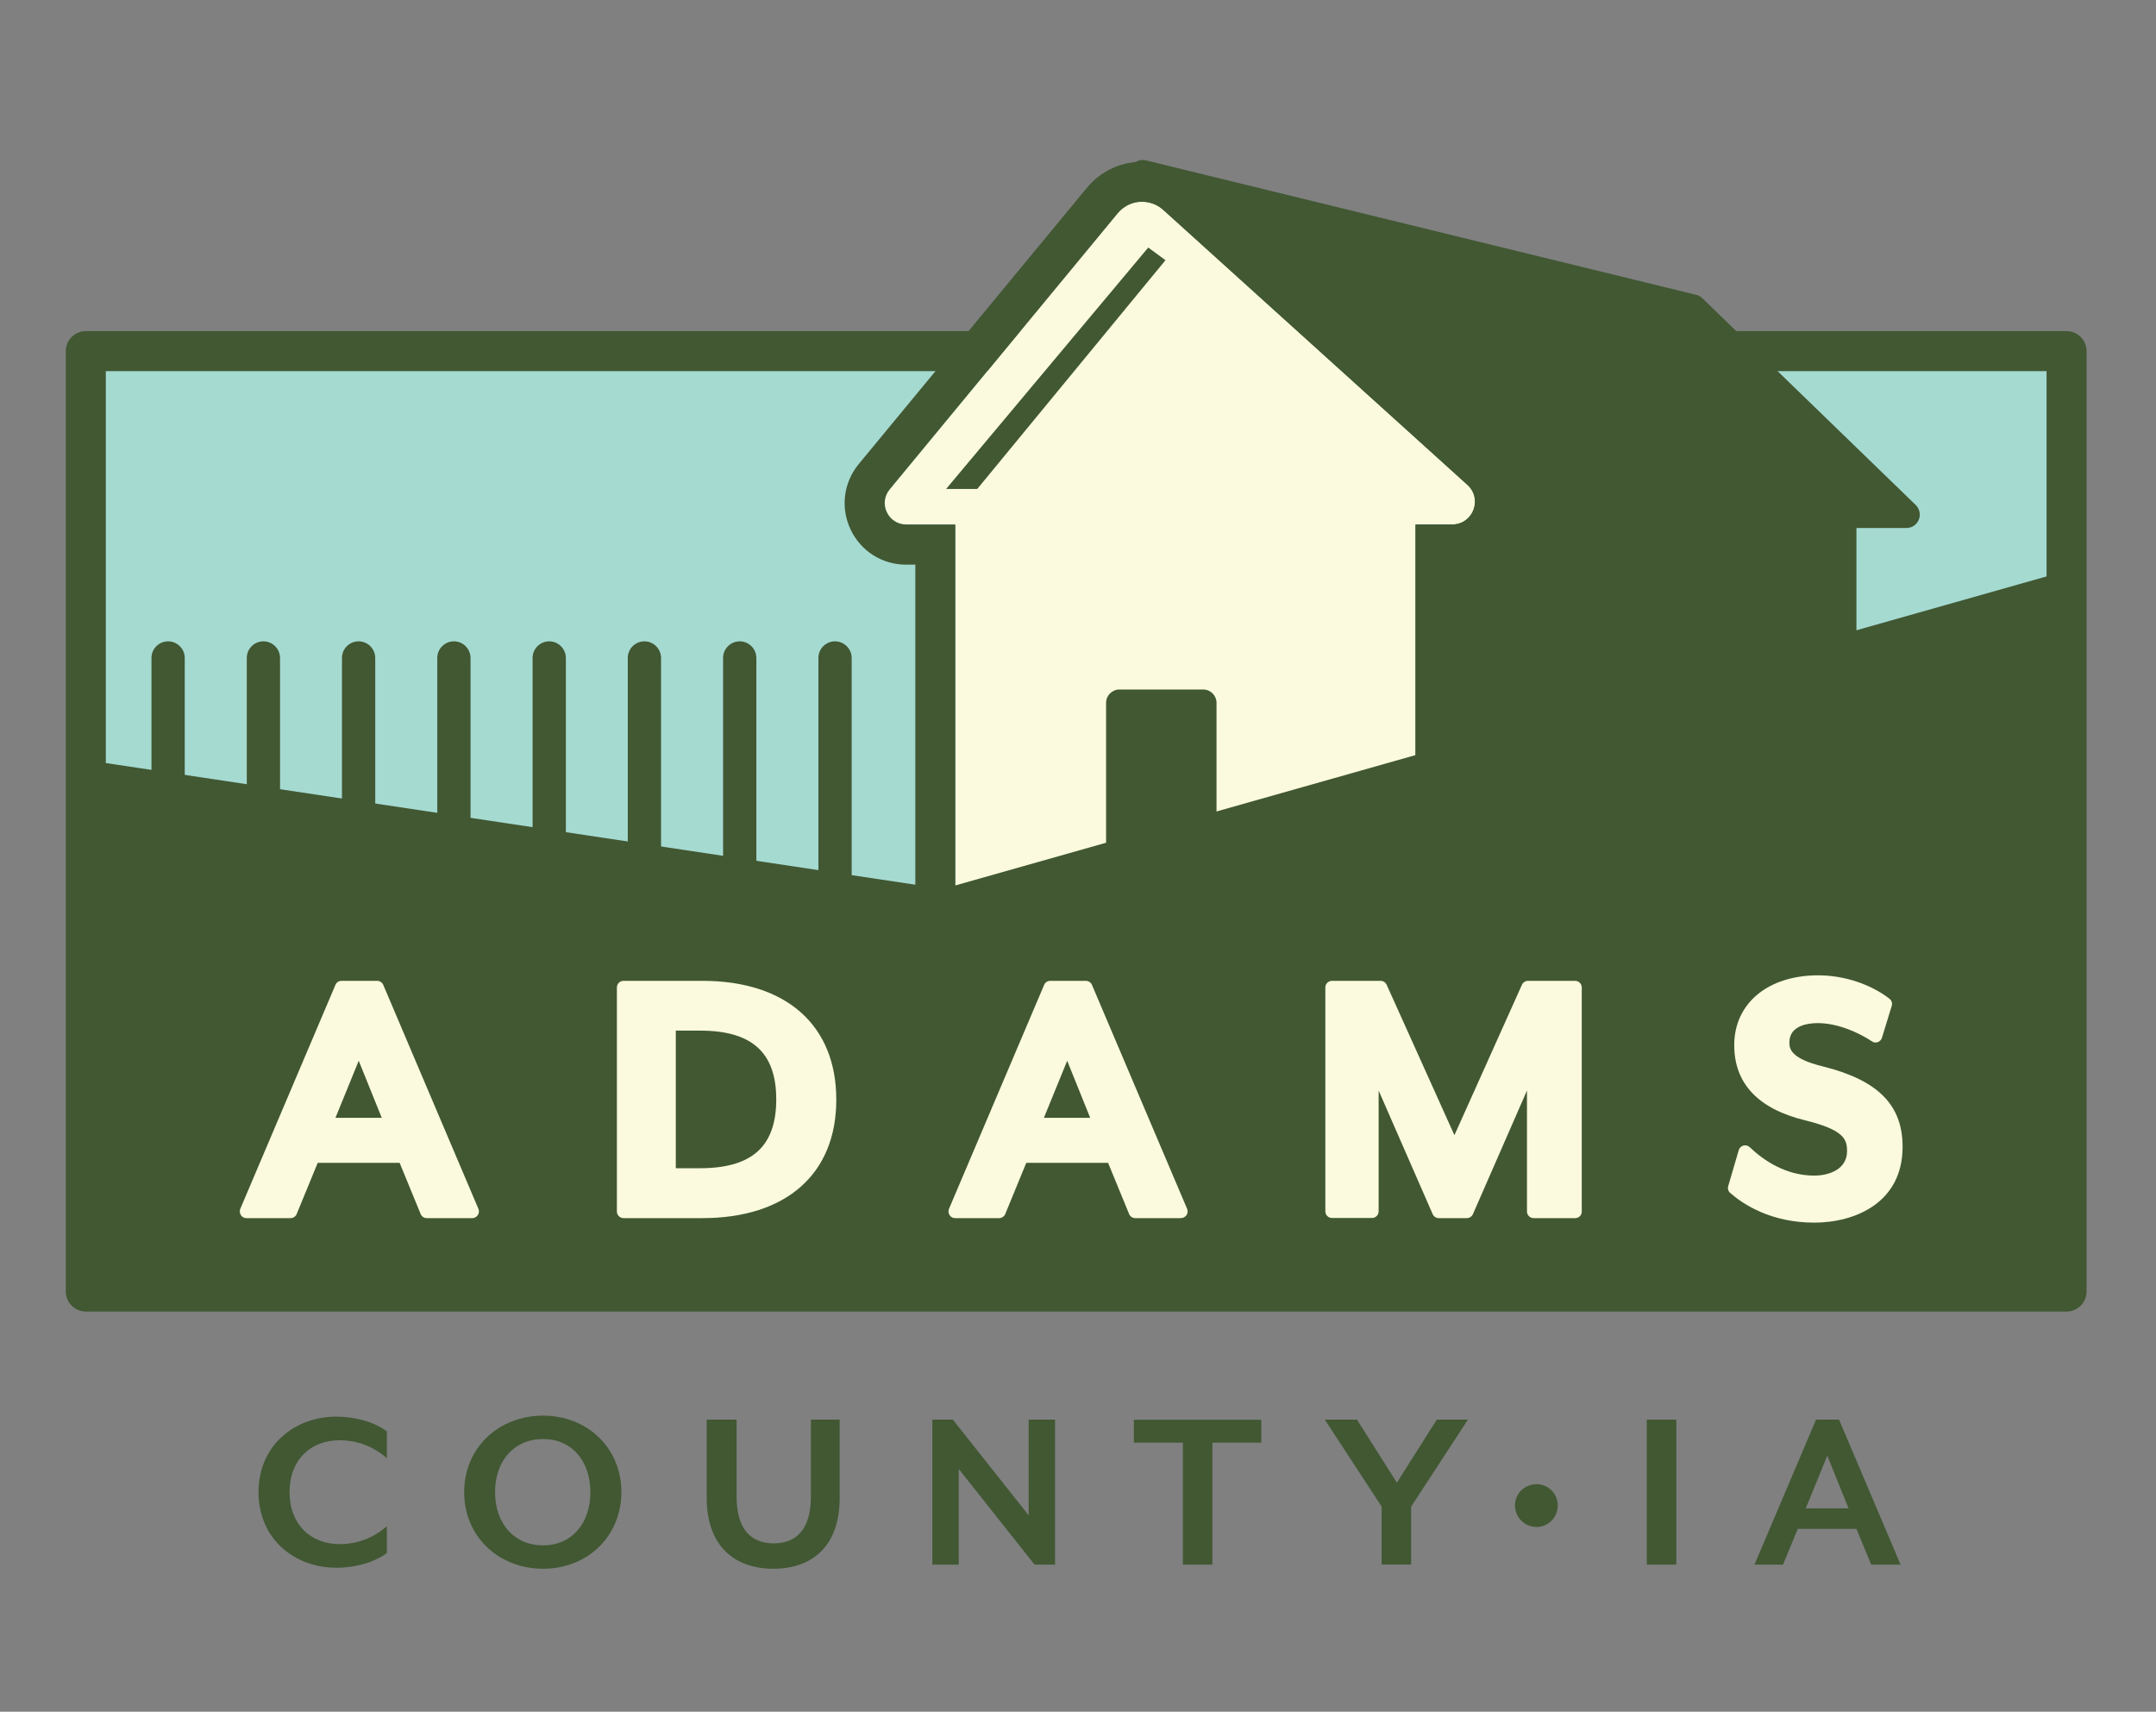 <?xml version="1.0" encoding="utf-8"?>
<!-- Generator: Adobe Illustrator 24.0.3, SVG Export Plug-In . SVG Version: 6.00 Build 0)  -->
<svg version="1.1" id="Layer_1" xmlns="http://www.w3.org/2000/svg" xmlns:xlink="http://www.w3.org/1999/xlink" x="0px" y="0px"
	 viewBox="0 0 172.37 136.84" style="enable-background:new 0 0 172.37 136.84;" xml:space="preserve">
<rect x="0" y="0" width="172.37" height="136.84" fill="#808080" stroke="none"/>
<style type="text/css">
	.st0{fill:#A5DAD1;}
	.st1{fill:#415833;}
	.st2{fill:#FBFADE;}
</style>
<g>
	<g>
		<rect x="6.86" y="28.07" class="st0" width="158.36" height="75.18"/>
		<path class="st1" d="M165.22,104.85H6.86c-0.88,0-1.6-0.72-1.6-1.6V28.07c0-0.88,0.72-1.6,1.6-1.6h158.36c0.88,0,1.6,0.72,1.6,1.6
			v75.18C166.82,104.13,166.1,104.85,165.22,104.85z M8.46,101.65h155.16V29.67H8.46V101.65z"/>
	</g>
	<g>
		<polygon class="st1" points="91.36,13.85 135.36,24.6 152.42,41.13 147.36,41.13 147.36,54.2 112.97,71.26 		"/>
		<path class="st1" d="M112.97,72.32c-0.13,0-0.26-0.02-0.39-0.07c-0.28-0.11-0.5-0.33-0.61-0.62L90.36,14.23
			c-0.14-0.37-0.06-0.79,0.2-1.08c0.26-0.3,0.67-0.42,1.05-0.33l44,10.75c0.18,0.04,0.35,0.14,0.49,0.27l17.06,16.53
			c0.31,0.3,0.41,0.76,0.25,1.17c-0.16,0.4-0.55,0.67-0.99,0.67h-4v12c0,0.41-0.23,0.78-0.59,0.96l-34.39,17.06
			C113.29,72.29,113.13,72.32,112.97,72.32z M93.07,15.37l20.48,54.41l32.74-16.24v-12.4c0-0.59,0.48-1.07,1.07-1.07h2.43
			l-14.96-14.5L93.07,15.37z"/>
	</g>
	<g>
		<path class="st2" d="M117.32,38.76L93,16.78c-1.07-0.96-2.72-0.84-3.64,0.27L71.13,39.12c-0.92,1.12-0.13,2.81,1.32,2.81h3.93
			v29.33h36.79V41.93h2.93C117.77,41.93,118.56,39.88,117.32,38.76z"/>
		<path class="st1" d="M91.31,16.12c0.6,0,1.21,0.21,1.69,0.65l24.32,21.99c1.24,1.12,0.45,3.17-1.22,3.17h-2.93v29.33H76.38V41.93
			h-3.93c-1.45,0-2.25-1.69-1.32-2.81l18.23-22.08C89.86,16.44,90.58,16.12,91.31,16.12 M91.31,12.93c-1.71,0-3.32,0.76-4.41,2.08
			L68.66,37.09c-1.22,1.48-1.48,3.49-0.66,5.23s2.52,2.82,4.45,2.82h0.73v26.13c0,1.77,1.43,3.2,3.2,3.2h36.79
			c1.77,0,3.2-1.43,3.2-3.2V45.12c1.98-0.1,3.7-1.34,4.42-3.21c0.75-1.95,0.23-4.12-1.32-5.53L95.14,14.4
			C94.09,13.45,92.73,12.93,91.31,12.93L91.31,12.93z"/>
	</g>
	<g>
		<path class="st1" d="M66.76,72.59c-0.74,0-1.33-0.6-1.33-1.33V52.6c0-0.74,0.6-1.33,1.33-1.33s1.33,0.6,1.33,1.33v18.66
			C68.09,71.99,67.49,72.59,66.76,72.59z"/>
		<path class="st1" d="M59.14,72.59c-0.74,0-1.33-0.6-1.33-1.33V52.6c0-0.74,0.6-1.33,1.33-1.33s1.33,0.6,1.33,1.33v18.66
			C60.47,71.99,59.88,72.59,59.14,72.59z"/>
		<path class="st1" d="M51.52,72.59c-0.74,0-1.33-0.6-1.33-1.33V52.6c0-0.74,0.6-1.33,1.33-1.33s1.33,0.6,1.33,1.33v18.66
			C52.86,71.99,52.26,72.59,51.52,72.59z"/>
		<path class="st1" d="M36.29,72.59c-0.74,0-1.33-0.6-1.33-1.33V52.6c0-0.74,0.6-1.33,1.33-1.33s1.33,0.6,1.33,1.33v18.66
			C37.62,71.99,37.03,72.59,36.29,72.59z"/>
		<path class="st1" d="M43.91,72.59c-0.74,0-1.33-0.6-1.33-1.33V52.6c0-0.74,0.6-1.33,1.33-1.33s1.33,0.6,1.33,1.33v18.66
			C45.24,71.99,44.64,72.59,43.91,72.59z"/>
		<path class="st1" d="M28.67,72.59c-0.74,0-1.33-0.6-1.33-1.33V52.6c0-0.74,0.6-1.33,1.33-1.33s1.33,0.6,1.33,1.33v18.66
			C30.01,71.99,29.41,72.59,28.67,72.59z"/>
		<path class="st1" d="M13.44,72.59c-0.74,0-1.33-0.6-1.33-1.33V52.6c0-0.74,0.6-1.33,1.33-1.33s1.33,0.6,1.33,1.33v18.66
			C14.77,71.99,14.18,72.59,13.44,72.59z"/>
		<path class="st1" d="M21.06,72.59c-0.74,0-1.33-0.6-1.33-1.33V52.6c0-0.74,0.6-1.33,1.33-1.33s1.33,0.6,1.33,1.33v18.66
			C22.39,71.99,21.79,72.59,21.06,72.59z"/>
	</g>
	<g>
		<rect x="89.49" y="56.19" class="st1" width="6.69" height="15.07"/>
		<path class="st1" d="M96.19,72.32h-6.69c-0.59,0-1.07-0.48-1.07-1.07V56.19c0-0.59,0.48-1.07,1.07-1.07h6.69
			c0.59,0,1.07,0.48,1.07,1.07v15.07C97.25,71.85,96.77,72.32,96.19,72.32z M90.56,70.19h4.56V57.26h-4.56V70.19z"/>
	</g>
	<g>
		<polygon class="st1" points="165.22,46.73 75.47,72.15 6.86,61.84 6.86,103.25 165.22,103.25 		"/>
		<path class="st1" d="M165.22,104.32H6.86c-0.59,0-1.07-0.48-1.07-1.07V61.84c0-0.31,0.14-0.61,0.37-0.81
			c0.24-0.2,0.55-0.29,0.85-0.25L75.4,71.06l89.53-25.35c0.32-0.09,0.67-0.03,0.93,0.18c0.27,0.2,0.42,0.52,0.42,0.85v56.52
			C166.29,103.84,165.81,104.32,165.22,104.32z M7.93,102.18h156.22V48.14l-88.4,25.03c-0.15,0.04-0.3,0.05-0.45,0.03L7.93,63.08
			V102.18z"/>
	</g>
	<g>
		<g>
			<path class="st2" d="M34.12,96.85l-1.82-4.42h-7.26l-1.82,4.42H19.7l7.61-17.91h2.84l7.61,17.91H34.12z M28.68,83.39l-2.66,6.51
				h5.29L28.68,83.39z"/>
			<path class="st2" d="M37.76,97.38h-3.64c-0.22,0-0.41-0.13-0.49-0.33l-1.68-4.09H25.4l-1.68,4.09c-0.08,0.2-0.28,0.33-0.49,0.33
				H19.7c-0.18,0-0.35-0.09-0.44-0.24s-0.12-0.34-0.05-0.5l7.61-17.91c0.08-0.2,0.28-0.32,0.49-0.32h2.84
				c0.21,0,0.41,0.13,0.49,0.32l7.61,17.91c0.07,0.17,0.05,0.35-0.05,0.5C38.1,97.29,37.94,97.38,37.76,97.38z M34.47,96.32h2.48
				l-7.16-16.85h-2.13L20.5,96.32h2.36l1.68-4.09c0.08-0.2,0.28-0.33,0.49-0.33h7.26c0.22,0,0.41,0.13,0.49,0.33L34.47,96.32z
				 M31.31,90.43h-5.29c-0.18,0-0.34-0.09-0.44-0.24c-0.1-0.15-0.12-0.33-0.05-0.5l2.66-6.51c0.08-0.2,0.28-0.33,0.49-0.33
				c0,0,0,0,0,0c0.22,0,0.41,0.13,0.49,0.33l2.63,6.51c0.07,0.16,0.05,0.35-0.05,0.5C31.65,90.34,31.49,90.43,31.31,90.43z
				 M26.82,89.36h3.7l-1.84-4.56L26.82,89.36z"/>
		</g>
		<g>
			<path class="st2" d="M56.15,96.85h-6.3V78.94h6.3c7.17,0,10.18,4.03,10.18,8.96S63.32,96.85,56.15,96.85z M55.97,81.86H53.5
				v12.06h2.48c4.9,0,6.63-2.45,6.63-6.03S60.87,81.86,55.97,81.86z"/>
			<path class="st2" d="M56.15,97.38h-6.3c-0.29,0-0.53-0.24-0.53-0.53V78.94c0-0.29,0.24-0.53,0.53-0.53h6.3
				c6.71,0,10.71,3.55,10.71,9.49C66.87,93.84,62.86,97.38,56.15,97.38z M50.39,96.32h5.77c6.13,0,9.65-3.07,9.65-8.42
				c0-5.35-3.52-8.42-9.65-8.42h-5.77V96.32z M55.97,94.46H53.5c-0.29,0-0.53-0.24-0.53-0.53V81.86c0-0.29,0.24-0.53,0.53-0.53h2.48
				c4.75,0,7.16,2.21,7.16,6.56S60.73,94.46,55.97,94.46z M54.03,93.39h1.94c4.16,0,6.09-1.75,6.09-5.5c0-3.75-1.94-5.5-6.09-5.5
				h-1.94V93.39z"/>
		</g>
		<g>
			<path class="st2" d="M90.76,96.85l-1.82-4.42h-7.26l-1.82,4.42h-3.52l7.61-17.91h2.84l7.61,17.91H90.76z M85.33,83.39l-2.66,6.51
				h5.29L85.33,83.39z"/>
			<path class="st2" d="M94.4,97.38h-3.64c-0.22,0-0.41-0.13-0.49-0.33l-1.68-4.09h-6.54l-1.68,4.09c-0.08,0.2-0.28,0.33-0.49,0.33
				h-3.52c-0.18,0-0.35-0.09-0.44-0.24c-0.1-0.15-0.12-0.34-0.05-0.5l7.61-17.91c0.08-0.2,0.28-0.32,0.49-0.32h2.84
				c0.21,0,0.41,0.13,0.49,0.32l7.61,17.91c0.07,0.17,0.05,0.35-0.05,0.5S94.58,97.38,94.4,97.38z M91.12,96.32h2.48l-7.16-16.85
				H84.3l-7.16,16.85h2.36l1.68-4.09c0.08-0.2,0.28-0.33,0.49-0.33h7.26c0.22,0,0.41,0.13,0.49,0.33L91.12,96.32z M87.95,90.43
				h-5.29c-0.18,0-0.34-0.09-0.44-0.24c-0.1-0.15-0.12-0.33-0.05-0.5l2.66-6.51c0.08-0.2,0.28-0.33,0.49-0.33c0,0,0,0,0,0
				c0.22,0,0.41,0.13,0.49,0.33l2.63,6.51c0.07,0.16,0.05,0.35-0.05,0.5C88.3,90.34,88.13,90.43,87.95,90.43z M83.46,89.36h3.7
				l-1.84-4.56L83.46,89.36z"/>
		</g>
		<g>
			<path class="st2" d="M122.62,96.85V85.86c0-0.42,0.09-1.58,0.12-1.7l-0.66,1.7l-4.81,10.99h-2.24l-4.81-10.99
				c-0.18-0.42-0.57-1.52-0.63-1.7c0,0.09,0.09,1.28,0.09,1.7v10.99h-3.19V78.94h3.88l5.91,13.11l5.88-13.11h3.76v17.91H122.62z"/>
			<path class="st2" d="M125.93,97.38h-3.32c-0.29,0-0.53-0.24-0.53-0.53v-9.67l-4.32,9.88c-0.08,0.19-0.28,0.32-0.49,0.32h-2.24
				c-0.21,0-0.4-0.12-0.49-0.32l-4.32-9.88v9.66c0,0.29-0.24,0.53-0.53,0.53h-3.2c-0.29,0-0.53-0.24-0.53-0.53V78.94
				c0-0.29,0.24-0.53,0.53-0.53h3.88c0.21,0,0.4,0.12,0.49,0.31l5.42,12.03l5.4-12.03c0.09-0.19,0.28-0.31,0.49-0.31h3.76
				c0.29,0,0.53,0.24,0.53,0.53v17.91C126.47,97.15,126.23,97.38,125.93,97.38z M123.15,96.32h2.25V79.47h-2.88l-5.74,12.79
				c-0.09,0.19-0.28,0.31-0.49,0.31c0,0,0,0,0,0c-0.21,0-0.4-0.12-0.49-0.31l-5.77-12.79h-3v16.85h2.13V85.86
				c0-0.28-0.04-0.91-0.07-1.31c-0.01-0.21-0.02-0.36-0.02-0.39c0-0.26,0.19-0.48,0.45-0.53c0.26-0.05,0.51,0.11,0.59,0.36
				c0.06,0.2,0.45,1.27,0.61,1.66l4.67,10.66h1.54l4.67-10.67l0.65-1.68c0.1-0.26,0.39-0.4,0.66-0.32c0.27,0.09,0.42,0.37,0.35,0.64
				c-0.02,0.13-0.1,1.18-0.1,1.57V96.32z"/>
		</g>
		<g>
			<path class="st2" d="M145.04,97.21c-2.98,0-5.13-1.16-6.36-2.24l0.84-2.87c1.19,1.13,3.07,2.42,5.52,2.42
				c1.79,0,3.17-0.9,3.17-2.48c0-1.49-0.84-2.27-3.76-2.99c-3.76-0.93-5.25-2.93-5.25-5.49c0-2.93,2.33-5.05,6.18-5.05
				c2.21,0,4.18,0.84,5.37,1.76l-0.78,2.54c-1.25-0.84-3.05-1.55-4.63-1.55c-1.76,0-2.81,0.78-2.81,2.06c0,1.05,0.63,1.85,3.07,2.45
				c4.18,1.05,5.97,2.81,5.97,5.91C151.58,95.54,148.41,97.21,145.04,97.21z"/>
			<path class="st2" d="M145.04,97.74c-3.49,0-5.7-1.49-6.71-2.37c-0.16-0.14-0.22-0.35-0.16-0.55l0.84-2.87
				c0.05-0.18,0.19-0.32,0.37-0.37c0.18-0.05,0.37,0,0.51,0.13c1.09,1.04,2.87,2.27,5.15,2.27c1.21,0,2.63-0.51,2.63-1.95
				c0-0.96-0.24-1.7-3.36-2.47c-3.76-0.92-5.66-2.95-5.66-6.01c0-3.34,2.7-5.58,6.71-5.58c2.06,0,4.19,0.7,5.7,1.87
				c0.18,0.14,0.25,0.37,0.18,0.58l-0.78,2.54c-0.05,0.16-0.17,0.29-0.33,0.35c-0.16,0.06-0.33,0.04-0.47-0.06
				c-1.06-0.71-2.75-1.46-4.33-1.46c-0.68,0-2.27,0.15-2.27,1.53c0,0.45,0,1.28,2.67,1.93c4.41,1.1,6.38,3.08,6.38,6.43
				C152.11,96.16,148.3,97.74,145.04,97.74z M139.29,94.79c0.99,0.79,2.88,1.89,5.75,1.89c2.9,0,6.01-1.31,6.01-4.99
				c0-2.84-1.61-4.41-5.57-5.39c-2.44-0.6-3.48-1.48-3.48-2.97c0-1.6,1.28-2.59,3.34-2.59c1.53,0,3.14,0.61,4.32,1.27l0.46-1.52
				c-1.07-0.73-2.79-1.44-4.75-1.44c-3.43,0-5.65,1.77-5.65,4.51c0,2.55,1.59,4.17,4.85,4.98c2.64,0.65,4.17,1.43,4.17,3.5
				c0,1.8-1.49,3.01-3.7,3.01c-2.22,0-4-0.99-5.25-2L139.29,94.79z"/>
		</g>
	</g>
	<g>
		<path class="st1" d="M26.89,125.33c-3.34,0-6.22-2.3-6.22-6.04s2.88-6.04,6.22-6.04c1.53,0,3.07,0.44,4.04,1.18v2.14
			c-0.93-0.81-2.18-1.43-3.78-1.43c-2.3,0-4,1.54-4,4.15c0,2.59,1.7,4.15,4,4.15c1.6,0,2.86-0.62,3.78-1.43v2.14
			C29.96,124.89,28.42,125.33,26.89,125.33z"/>
		<path class="st1" d="M43.42,125.41c-3.55,0-6.31-2.57-6.31-6.12c0-3.55,2.76-6.12,6.31-6.12c3.53,0,6.26,2.57,6.26,6.12
			C49.67,122.84,46.95,125.41,43.42,125.41z M43.42,115.04c-2.32,0-3.84,1.74-3.84,4.25s1.53,4.25,3.84,4.25
			c2.28,0,3.78-1.74,3.78-4.25S45.7,115.04,43.42,115.04z"/>
		<path class="st1" d="M61.83,125.41c-3.05,0-5.33-1.76-5.33-5.68v-6.24h2.39v6.16c0,2.51,1.08,3.73,2.97,3.73
			c1.89,0,2.97-1.22,2.97-3.73v-6.16h2.3v6.24C67.14,123.65,64.89,125.41,61.83,125.41z"/>
		<path class="st1" d="M82.71,125.08l-6.06-7.65v7.65h-2.11v-11.59h1.64l6.06,7.65v-7.65h2.11v11.59H82.71z"/>
		<path class="st1" d="M96.93,115.33v9.75h-2.36v-9.75h-3.92v-1.83h10.19v1.83H96.93z"/>
		<path class="st1" d="M112.82,120.44v4.63h-2.36v-4.63l-4.54-6.95h2.57l3.19,5.04l3.19-5.04h2.49L112.82,120.44z"/>
		<path class="st1" d="M124.54,120.35c0,0.95-0.75,1.72-1.7,1.72s-1.72-0.77-1.72-1.72c0-0.95,0.77-1.7,1.72-1.7
			S124.54,119.4,124.54,120.35z"/>
		<path class="st1" d="M131.66,125.08v-11.59h2.36v11.59H131.66z"/>
		<path class="st1" d="M149.6,125.08l-1.18-2.86h-4.69l-1.18,2.86h-2.28l4.92-11.59h1.84l4.92,11.59H149.6z M146.09,116.37
			l-1.72,4.21h3.42L146.09,116.37z"/>
	</g>
	<polygon class="st1" points="93.18,20.8 78.13,39.09 75.64,39.09 91.8,19.79 	"/>
</g>
</svg>
